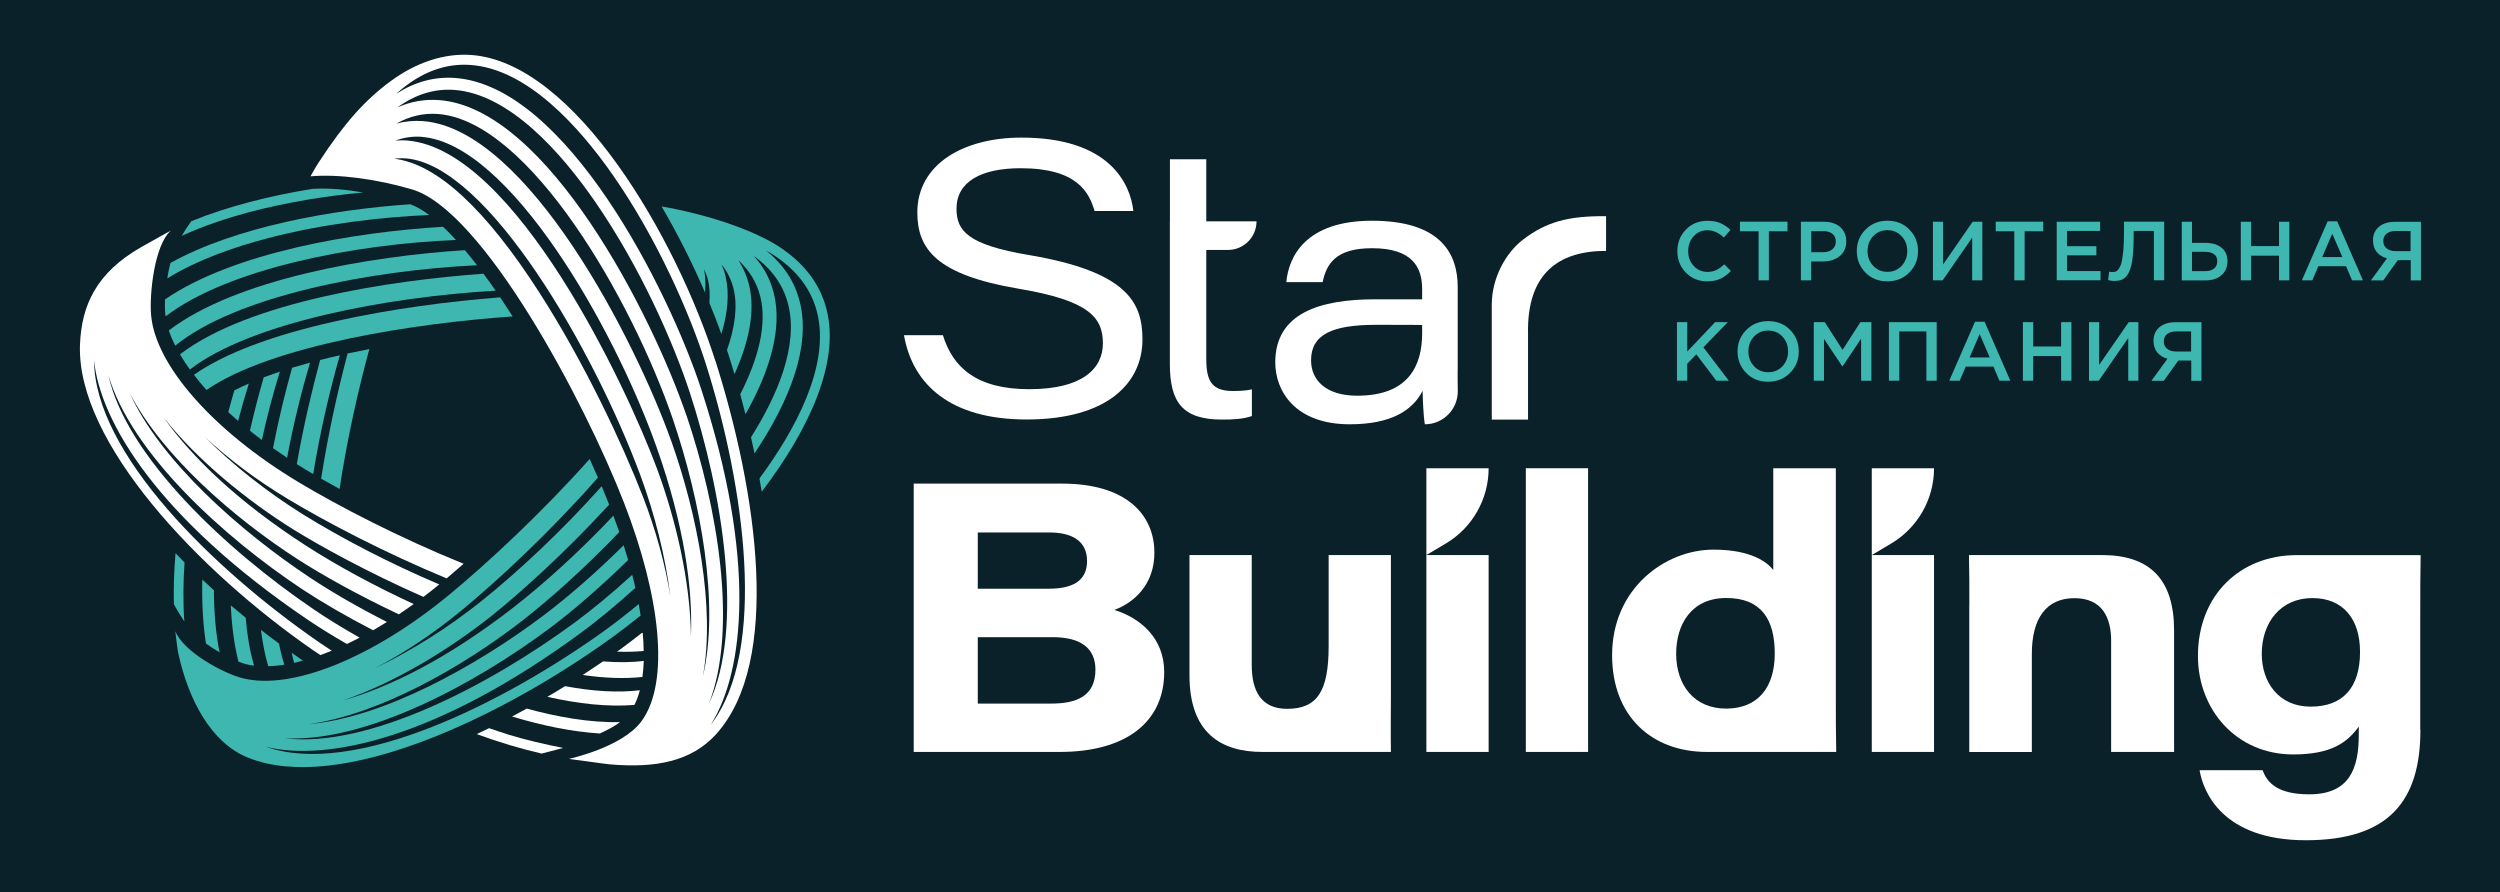 <?xml version="1.0" encoding="UTF-8"?> <svg xmlns="http://www.w3.org/2000/svg" id="_Слой_1" data-name="Слой_1" viewBox="0 0 318.48 113.64"><defs><style> .cls-1 { fill: #fff; } .cls-2 { fill: #3eb7b1; } .cls-3 { fill: #0b212a; } </style></defs><rect class="cls-3" x="-49.15" y="-207.3" width="406.85" height="841.89"></rect><g><g><g><path class="cls-2" d="M37.21,46.85c-.88,3.13-1.73,6.61-2.43,10.24.58.41,1.18.82,1.79,1.23.79-4.19,1.8-8.33,2.92-12.12-.78.21-1.54.43-2.28.65Z"></path><path class="cls-2" d="M33.59,48.08c-.61,2.12-1.21,4.41-1.75,6.79.49.4,1,.79,1.52,1.18.66-3.02,1.44-5.96,2.29-8.71-.71.24-1.39.48-2.06.73Z"></path><path class="cls-2" d="M29.86,49.72c-.26.9-.53,1.82-.78,2.78.4.37.82.75,1.25,1.12.44-1.67.9-3.26,1.37-4.76-.64.28-1.25.57-1.83.86Z"></path><path class="cls-2" d="M40.78,45.86c-1.05,3.88-2.13,8.47-2.97,13.26.38.24.77.49,1.16.72.3.18.61.36.93.55.84-5.18,2.04-10.4,3.39-15.13-.85.19-1.68.39-2.51.6Z"></path><path class="cls-2" d="M44.28,45.04c-1.27,4.8-2.5,10.34-3.37,15.94.73.42,1.52.86,2.35,1.31.93-6.22,2.35-12.52,3.79-17.82-.94.18-1.86.37-2.78.56Z"></path></g><path class="cls-2" d="M24.19,47.07c7.74-5.97,25.15-9.25,38.95-10.04-.52-.75-1.03-1.47-1.55-2.16-11.76.84-29.9,3.56-38.66,10.27.37.64.79,1.28,1.26,1.93Z"></path><path class="cls-2" d="M22.33,44.03c7.75-6.32,24.93-9.6,38.44-10.24-.52-.67-1.03-1.32-1.55-1.92-12.16.77-29.16,3.68-37.71,10.23.21.63.48,1.27.81,1.93Z"></path><path class="cls-2" d="M24.7,47.74c.49.64,1.02,1.29,1.6,1.94,8.28-5.69,26.45-8.5,39.01-9.37-.53-.83-1.06-1.64-1.59-2.43-6.33.49-13.87,1.45-21,3.05-8.1,1.81-14.12,4.1-18.02,6.82Z"></path><path class="cls-2" d="M23.15,30.04c2.85-1.3,5.86-2.28,8.58-3.01,4.83-1.28,9.88-2.08,14.54-2.51-2.24-.39-4.45-.58-6.47-.46-5.43.88-10.79,2.23-15.43,4.12-.51.7-.91,1.33-1.22,1.86Z"></path><path class="cls-2" d="M21.3,35.47c3.9-2.41,8.71-4.06,12.88-5.14,7-1.83,14.4-2.68,20.49-2.94-.84-.63-1.65-1.09-2.4-1.37-9.81.67-22.19,2.83-30.56,7.48-.16.62-.29,1.29-.4,1.98Z"></path><path class="cls-2" d="M21.05,39.98c0,.1.04.21.05.32,8.03-6.13,24.17-9.21,36.98-9.73-.55-.61-1.1-1.17-1.64-1.68-11.29.67-26.69,3.27-35.42,9.25-.03.66-.02,1.29.03,1.84Z"></path><g><path class="cls-2" d="M25.77,73.85c-.06,2.84.07,5.59.47,8.13.54.39,1.12.77,1.73,1.12-.51-2.54-.71-5.25-.72-7.9-.5-.45-.99-.91-1.47-1.36Z"></path><path class="cls-2" d="M23.51,71.66c-.39-.4-.78-.79-1.15-1.19-.18,2.21-.26,4.39-.21,6.49.42.79.88,1.54,1.33,2.2-.18-2.57-.13-5.14.03-7.5Z"></path><path class="cls-2" d="M29.4,77.11c.12,2.56.42,4.98.98,7.18.33.13.66.24.96.32.32.08.67.14,1.03.19-.54-1.83-.89-3.89-1.07-6.1-.65-.53-1.28-1.05-1.9-1.58Z"></path><path class="cls-2" d="M37.16,83.16c.1.43.19.87.31,1.28.36-.08.73-.17,1.11-.28-.48-.33-.95-.67-1.42-1Z"></path><path class="cls-2" d="M33.24,80.24c.21,1.64.51,3.2.93,4.63.65-.02,1.34-.08,2.05-.19-.27-.84-.49-1.74-.67-2.69-.79-.58-1.56-1.16-2.31-1.75Z"></path></g><path class="cls-1" d="M39.81,82.78c.32.22.66.45,1,.67.48-.17.96-.36,1.45-.56-.61-.39-1.19-.78-1.73-1.15-13.24-9.16-28.49-23.95-28.55-35.84.78,7.87,8.22,20.17,27.21,33.04,1.42.96,3.12,2.02,5,3.1.53-.25,1.08-.53,1.62-.81-2.19-1.24-4.15-2.45-5.77-3.55-11.17-7.57-23.93-19.47-26.24-29.9,2.92,9.91,14.57,20.57,24.76,27.32,2.38,1.57,5.47,3.38,8.97,5.19.59-.34,1.17-.69,1.76-1.06-3.58-1.81-6.91-3.74-9.75-5.61-8.98-5.95-19.14-14.95-23.02-23.56,4.13,8.01,13.31,15.97,21.43,21.2,3.26,2.09,7.79,4.61,12.86,7,.63-.42,1.26-.86,1.89-1.31-5.02-2.31-9.77-4.9-13.65-7.39-8.84-5.69-14.67-11.4-18.21-16.38,4.37,5.54,10.75,10.66,16.5,14.25,3.46,2.15,9.62,5.54,16.6,8.61.68-.51,1.35-1.04,2.02-1.59-6.36-2.7-12.53-5.92-17.41-8.95-4.4-2.75-8.85-6.2-12.5-9.89,3,2.82,6.61,5.54,10.68,7.99,4.86,2.92,12.27,6.81,20.17,10.08.67-.57,1.4-1.19,2.16-1.86-8.09-3.27-15.96-7.35-21.02-10.39-10.85-6.52-18.23-14.87-18.79-21.27-.24-2.63.41-8.94,2.51-10.78,0,0-2.36,1.29-3.79,2.11-5.71,3.27-7.58,7.41-7.78,12.39-.5,12.5,15.25,28.96,29.65,38.92Z"></path><g><path class="cls-1" d="M62.32,92.76c-.53.26-1.06.51-1.59.76,2.77,1.01,5.56,1.86,8.28,2.48l2.73-.72c-2.25-.43-4.98-1.08-6.96-1.69-.82-.26-1.64-.54-2.46-.82Z"></path><path class="cls-1" d="M65.23,91.28c3.83,1.15,7.64,1.94,11.18,2.16.96-.43,1.86-.91,2.58-1.45-3.9.1-8.11-.69-11.89-1.72-.62.34-1.25.67-1.87,1.01Z"></path><path class="cls-1" d="M81.75,80.64c-.94.74-1.86,1.45-2.73,2.08-.13.1-.28.2-.42.29,1.18.05,2.32.02,3.4-.08-.01-.74-.05-1.5-.12-2.3-.04,0-.09,0-.14,0Z"></path><path class="cls-1" d="M76.84,84.25c-.85.58-1.72,1.16-2.61,1.74,2.72.39,5.29.5,7.61.25.09-.65.14-1.33.17-2.05-1.57.21-3.31.21-5.16.07Z"></path><path class="cls-1" d="M71.97,87.42c-.74.46-1.48.91-2.24,1.35,3.94.89,7.73,1.31,11.09,1.03.28-.56.51-1.18.69-1.87-2.81.35-6.06.13-9.54-.52Z"></path></g><path class="cls-2" d="M81.61,78.41c-.07-.48-.15-.96-.24-1.46-1.48,1.23-2.9,2.33-4.16,3.25-13.06,9.42-32.09,18.86-43.32,14.94,7.68,1.89,21.76-1.01,40.23-14.61,1.99-1.47,4.34-3.4,6.82-5.64-.12-.55-.25-1.1-.4-1.66-2.66,2.43-5.2,4.51-7.33,6.08-10.86,8-26.34,16.05-36.95,14.74,10.31.56,24.25-6.86,34.02-14.21,2.76-2.08,6.2-5.04,9.74-8.5-.18-.62-.37-1.25-.57-1.88-3.45,3.42-6.99,6.51-10.23,8.96-8.61,6.48-20.49,13.04-29.9,13.83,8.93-1.21,19.5-7.21,27.14-13.12,3.45-2.68,7.98-6.7,12.43-11.35-.24-.69-.49-1.39-.75-2.09-4.27,4.53-8.84,8.68-12.92,11.84-8.32,6.43-15.64,10.02-21.53,11.7,6.68-2.27,13.64-6.57,18.95-10.79,3.45-2.75,9.32-8,14.96-14.16-.3-.76-.62-1.54-.95-2.34-4.97,5.58-10.55,10.82-15.43,14.72-4.06,3.23-8.8,6.27-13.5,8.48,3.66-1.89,7.43-4.37,11.1-7.4,4.66-3.84,11.33-10.04,17.35-16.9-.34-.78-.69-1.57-1.05-2.37-6.04,6.78-13.03,13.29-17.91,17.31-9.77,8.05-20.1,12.21-26.33,10.61-2.56-.66-7.53-3.4-8.55-5.98,0,0,.3,2.53.36,2.73,1.32,6.06,4.21,11.5,8.93,13.39,11.61,4.64,32.12-5.05,46.32-15.3,1.19-.86,2.42-1.81,3.66-2.81Z"></path><path class="cls-2" d="M89.82,37.28c.09-1.06.05-2.05-.13-2.97.21.44.39.9.51,1.4.21.89.25,1.85.17,2.88.55,1.32,1.06,2.64,1.53,3.96.8-2.64,1.05-5.13.53-7.35-.12-.53-.3-1.03-.5-1.51.72.91,1.23,1.93,1.51,3.06.56,2.27.19,4.95-.83,7.85.1.31.21.62.31.93.19.61.41,1.33.65,2.13,1.85-4.12,2.67-8.04,1.85-11.39-.28-1.14-.74-2.17-1.36-3.12,1.41,1.3,2.35,2.84,2.79,4.61.89,3.54-.22,7.88-2.55,12.47.22.8.44,1.64.67,2.54,3.09-5.48,4.74-10.9,3.6-15.44-.45-1.79-1.3-3.37-2.55-4.73,2.29,1.65,3.76,3.7,4.38,6.15,1.34,5.26-1.34,11.58-4.73,16.96.15.67.3,1.35.45,2.05,4.47-6.69,7.22-13.63,5.75-19.38-.65-2.55-2.09-4.7-4.27-6.47,3.48,1.98,5.64,4.59,6.47,7.8,1.78,6.91-2.93,15.3-7.32,21.24.1.56.2,1.12.29,1.69,6.05-7.97,9.99-16.5,8.25-23.25-.85-3.31-2.96-6.02-6.29-8.12-3.2-2.01-8.92-3.97-14.72-4.97,2.04,3.48,3.93,7.22,5.55,11Z"></path><path class="cls-1" d="M91.16,46.07c-4.97-15.69-17.93-38.19-31.19-39.07-3.41-.23-6.97.97-10.15,3.3-3.32,2.43-5.96,5.39-9.22,10.39-.5.77-1.04,1.77-1.04,1.77,3.58-.31,8.45.35,12.93,1.67,9.01,2.64,21.95,26.92,27.01,39.93,4.58,11.8,5.91,22.77,2.22,27.82-2.45,3.35-9.3,4.8-9.24,4.8.28.02,4.82.67,5.09.68,5.99.54,10.5-.38,13.62-3.79,8.43-9.24,5.27-30.82-.02-47.51ZM53.75,17.44c11.12.88,24.43,24.13,29.91,39.57,3.5,9.9,4.61,17.96,4.36,24.07-.07-7.05-1.96-14.98-4.31-21.34-3.88-10.47-18.06-40.62-31.75-41.83-.54-.05-1.07-.04-1.59,0,1.09-.4,2.22-.57,3.38-.48ZM50.52,15.73c1.68-.94,3.43-1.34,5.25-1.21,11.67.85,24.79,23.75,29.98,38.97,3.46,10.2,5.98,23.54,3.78,32.73,1.64-8.86-.74-20.77-3.96-29.88-4.58-12.9-18.35-39.86-31.67-40.91-1.17-.09-2.29.02-3.39.31ZM87.44,52.91c-4.32-12.67-17.72-39.16-31.53-40.16-1.84-.13-3.6.18-5.29.94,2.29-1.66,4.69-2.41,7.21-2.24,7.05.49,13.66,7.99,17.96,14.21,5.74,8.29,10,17.99,12.07,24.3,4.19,12.82,7,30.04,2.44,39.71,3.76-9.62,1.08-25.18-2.85-36.76ZM81.85,63.14c-2.57-6.61-7.36-16.86-13.1-25.81-6.88-10.72-13.11-16.47-18.53-17.11.5-.07,1.02-.08,1.54-.04,10.47.92,23.98,24.62,29.81,40.34,1.8,4.87,3.2,10.32,3.83,15.47-.65-4.06-1.83-8.43-3.55-12.86ZM90.58,92.27c4.2-6.7,5.85-20.98-1.28-42.78-4.1-12.48-17.16-38.58-31.37-39.56-2.62-.18-5.12.51-7.48,2.04,2.97-2.68,6.12-3.92,9.43-3.7,7.27.48,13.88,7.86,18.15,13.97,5.73,8.2,9.92,17.89,11.92,24.22,4.86,15.35,7.87,36.38.63,45.82Z"></path></g><g><g><path class="cls-1" d="M116.4,61.61h18.92c8.18,0,11.74,3.98,11.74,8.8,0,3.96-2.47,6.31-5.1,7.29,3.31,1.03,6.35,3.58,6.35,7.91,0,6.41-4.92,10.18-13.3,10.18h-18.61v-34.19ZM133.58,75c3.71,0,4.9-1.47,4.9-3.54,0-2.58-1.96-3.63-4.83-3.63h-9.09v7.17h9.02ZM124.56,89.63h9.37c3.2,0,5.62-.94,5.62-4.32,0-2.73-1.86-4.14-5.46-4.14h-9.53v8.46Z"></path><path class="cls-1" d="M177.19,88.49c0,2.42-.04,4.88,0,7.3h-16.37c-5.24,0-9.29-2.38-9.29-9.76v-15.32h7.93v14.01c0,3.33,1.22,5.58,4.51,5.58,3.85,0,5.29-2.26,5.29-8v-11.59h7.93v17.78Z"></path><path class="cls-1" d="M181.71,59.65h7.93c0,3.93-2.07,7.57-5.44,9.58l-2.49,1.48v-11.06ZM181.71,70.71h7.93v25.08h-7.93v-25.08Z"></path><path class="cls-1" d="M194.38,95.79v-36.14h7.93v36.14h-7.93Z"></path><path class="cls-1" d="M233.87,59.65v29.08c0,2.34,0,4.72.05,7.06h-16.48c-6.97,0-12.07-4.49-12.07-12.33,0-8.46,6.71-13.44,12.92-13.44,4.89,0,6.88,1.66,7.61,2.59v-12.96h7.97ZM213.53,83.29c0,3.96,2.28,6.98,6.35,6.98s6.21-2.7,6.21-7.02-1.7-7.07-6.18-7.07-6.38,3.41-6.38,7.1Z"></path><path class="cls-1" d="M238.45,59.65h7.93c0,3.93-2.07,7.57-5.44,9.58l-2.49,1.48v-11.06ZM238.45,70.71h7.93v25.08h-7.93v-25.08Z"></path><path class="cls-1" d="M250.88,77.04c0-2.12,0-4.53-.05-6.33h16.94c6.17,0,9.19,3.15,9.19,9.61v15.47h-8.02v-14.2c0-2.87-1.11-5.39-4.68-5.39s-5.42,2.57-5.42,7.09v12.51h-7.97v-18.75Z"></path><path class="cls-1" d="M308.34,92.98c0,9.03-3.98,14.06-14.6,14.06s-13.08-6.18-13.53-8.92h8.03c.57,1.6,1.92,3.07,5.94,3.07,5.14,0,6.31-3.29,6.31-7.6v-1.03c-1.46,2.02-3.49,3.55-8.35,3.55-7.26,0-12.14-5.72-12.14-12.54,0-7.78,5.4-12.85,12.56-12.85h15.81c-.05,2.46-.05,4.92-.05,7.37v14.9ZM288.13,83.29c0,3.61,2.14,6.73,6.23,6.73s6.29-2.4,6.29-6.98c0-4.09-2.07-6.85-6.08-6.85s-6.44,3.09-6.44,7.1Z"></path></g><g><path class="cls-1" d="M149.04,28.2v-7.91h4.63v7.91h6.4c0,2.01-1.63,3.64-3.64,3.64h-2.76v13.9c0,2.81.72,4.07,3.39,4.07.71,0,1.7-.03,2.42-.21v3.4c-1.11.39-2.39.45-3.81.45-5.09,0-6.64-2.27-6.64-7.11v-18.14Z"></path><path class="cls-1" d="M190.04,38.82c0-3.44,1.8-6.63,3.99-8.3,2.97-2.27,5.77-3.02,10.57-2.98v4.42c-6.07,0-10.1,2.89-9.94,10.56v10.93h-4.62v-14.63Z"></path><path class="cls-1" d="M120.12,42.71c1.25,4.04,4.21,6.87,11,6.87s9.38-2.63,9.38-5.84c0-3.39-1.9-5.48-10.79-6.97-10.37-1.76-12.85-5.01-12.85-9.71,0-6.07,5.76-9.53,13.27-9.53,11.22,0,13.86,5.87,14.25,9.35h-4.94c-.7-2.34-2.16-5.45-9.43-5.45-4.96,0-8.16,1.69-8.16,5.15,0,2.82,1.41,4.6,9.24,5.91,12.45,2.12,14.45,5.98,14.45,10.75,0,5.49-4.38,10.2-14.76,10.2-9.64,0-14.51-4.39-15.62-10.74h4.97Z"></path><path class="cls-1" d="M185.69,47.29c0,.57,0,1.86.02,2.47.05,2.35-1.84,4.29-4.19,4.29h0c-.19-.9-.28-3.46-.29-4.27-1.29,2.55-4.07,4.27-9.28,4.27-6.94,0-9.49-4.21-9.49-7.89,0-6.29,5.71-8.03,12.72-8.03h5.99v-1.31c0-2.68-1.15-5.2-6.38-5.2-4.71,0-5.81,2.07-6.3,4.32h-4.62c.29-3.26,2.48-7.82,10.91-7.82,8.93,0,10.92,4.37,10.92,8.42v10.74ZM181.17,41.4c-.76-.02-2.41-.02-5.87-.02-5.63,0-8.28,1.25-8.28,4.53,0,2.45,1.81,4.5,5.88,4.5,6.52,0,8.27-3.81,8.27-7.95v-1.07Z"></path></g></g><g><path class="cls-2" d="M217.48,35.84c-1.08,0-1.98-.37-2.71-1.11-.73-.74-1.09-1.66-1.09-2.74s.36-1.99,1.09-2.74c.72-.75,1.64-1.12,2.76-1.12.65,0,1.2.1,1.65.3.45.2.88.49,1.27.86l-.84.97c-.67-.62-1.36-.93-2.09-.93s-1.3.26-1.76.77c-.47.51-.7,1.14-.7,1.89s.23,1.37.7,1.88c.47.52,1.06.77,1.76.77.43,0,.8-.08,1.13-.24s.66-.4,1.01-.73l.84.85c-.42.44-.86.77-1.33.99-.47.22-1.03.33-1.69.33Z"></path><path class="cls-2" d="M224.03,35.71v-6.25h-2.37v-1.22h6.05v1.22h-2.37v6.25h-1.32Z"></path><path class="cls-2" d="M229.42,35.71v-7.46h2.94c.87,0,1.56.23,2.07.68s.77,1.07.77,1.83-.28,1.43-.85,1.88c-.56.45-1.28.67-2.14.67h-1.48v2.4h-1.31ZM230.74,32.13h1.52c.49,0,.88-.12,1.17-.37.29-.25.44-.58.44-.98,0-.43-.14-.76-.43-.99s-.68-.35-1.18-.35h-1.52v2.69Z"></path><path class="cls-2" d="M243.23,34.71c-.74.75-1.67,1.13-2.8,1.13s-2.06-.37-2.79-1.12c-.73-.75-1.1-1.66-1.1-2.74s.37-1.98,1.11-2.73c.74-.75,1.67-1.13,2.8-1.13s2.06.37,2.79,1.12c.73.75,1.1,1.66,1.1,2.74s-.37,1.98-1.11,2.73ZM238.63,33.86c.48.52,1.09.77,1.82.77s1.33-.26,1.81-.77c.47-.51.71-1.14.71-1.89s-.24-1.37-.72-1.88c-.48-.52-1.09-.77-1.82-.77s-1.33.26-1.81.77c-.47.51-.71,1.14-.71,1.89s.24,1.37.72,1.88Z"></path><path class="cls-2" d="M246.24,35.71v-7.46h1.29v5.45l3.77-5.45h1.23v7.46h-1.29v-5.44l-3.76,5.44h-1.24Z"></path><path class="cls-2" d="M256.61,35.71v-6.25h-2.37v-1.22h6.05v1.22h-2.37v6.25h-1.32Z"></path><path class="cls-2" d="M262.01,35.71v-7.46h5.53v1.17h-4.22v1.94h3.74v1.17h-3.74v2h4.27v1.17h-5.58Z"></path><path class="cls-2" d="M269.47,35.8c-.31,0-.61-.04-.91-.12l.13-1.08c.13.04.27.06.43.06.17,0,.32-.03.44-.08.12-.05.26-.18.39-.38s.25-.47.33-.82c.08-.34.15-.83.21-1.44.06-.62.09-1.36.09-2.23v-1.47h5.12v7.46h-1.31v-6.28h-2.58v.67c0,1.16-.05,2.12-.15,2.88-.1.76-.26,1.35-.47,1.75-.21.4-.45.68-.72.83-.27.15-.6.23-1,.23Z"></path><path class="cls-2" d="M277.94,35.71v-7.46h1.3v2.69h1.72c.85,0,1.53.2,2.04.61.51.41.76.98.76,1.72s-.25,1.35-.76,1.79c-.5.44-1.19.66-2.06.66h-3.01ZM279.24,34.54h1.68c.49,0,.87-.11,1.14-.33.27-.22.4-.53.4-.95,0-.38-.13-.68-.41-.88-.27-.2-.65-.3-1.15-.3h-1.66v2.46Z"></path><path class="cls-2" d="M285.46,35.71v-7.46h1.31v3.1h3.56v-3.1h1.31v7.46h-1.31v-3.14h-3.56v3.14h-1.31Z"></path><path class="cls-2" d="M293.24,35.71l3.28-7.51h1.22l3.28,7.51h-1.39l-.76-1.8h-3.53l-.77,1.8h-1.34ZM295.83,32.75h2.57l-1.29-2.98-1.28,2.98Z"></path><path class="cls-2" d="M302.04,35.71l2.04-2.8c-.55-.15-.98-.42-1.3-.8-.32-.39-.48-.88-.48-1.48,0-.73.25-1.3.75-1.73.5-.43,1.18-.64,2.04-.64h3.32v7.46h-1.3v-2.58h-1.65l-1.85,2.58h-1.55ZM305.16,31.99h1.93v-2.56h-1.91c-.49,0-.87.11-1.15.34-.28.22-.42.54-.42.94s.14.7.42.93c.28.23.66.35,1.12.35Z"></path><path class="cls-2" d="M213.63,48.5v-7.46h1.31v3.75l3.55-3.75h1.61l-3.1,3.21,3.24,4.25h-1.59l-2.55-3.36-1.16,1.19v2.16h-1.31Z"></path><path class="cls-2" d="M228.04,47.5c-.74.75-1.67,1.13-2.8,1.13s-2.06-.37-2.79-1.12c-.73-.75-1.1-1.66-1.1-2.74s.37-1.98,1.11-2.73c.74-.75,1.67-1.13,2.8-1.13s2.06.37,2.79,1.12c.73.75,1.1,1.66,1.1,2.74s-.37,1.98-1.11,2.73ZM223.45,46.65c.48.52,1.09.77,1.82.77s1.33-.26,1.81-.77c.47-.51.71-1.14.71-1.89s-.24-1.37-.72-1.88c-.48-.52-1.09-.77-1.82-.77s-1.33.26-1.81.77c-.47.51-.71,1.14-.71,1.89s.24,1.37.72,1.88Z"></path><path class="cls-2" d="M231.06,48.5v-7.46h1.4l2.27,3.53,2.27-3.53h1.4v7.46h-1.31v-5.35l-2.36,3.52h-.04l-2.33-3.5v5.33h-1.29Z"></path><path class="cls-2" d="M240.63,48.5v-7.46h6.09v7.46h-1.31v-6.28h-3.46v6.28h-1.31Z"></path><path class="cls-2" d="M248.32,48.5l3.28-7.51h1.22l3.28,7.51h-1.39l-.76-1.8h-3.53l-.77,1.8h-1.34ZM250.91,45.54h2.57l-1.29-2.98-1.28,2.98Z"></path><path class="cls-2" d="M257.7,48.5v-7.46h1.31v3.1h3.56v-3.1h1.31v7.46h-1.31v-3.14h-3.56v3.14h-1.31Z"></path><path class="cls-2" d="M266.12,48.5v-7.46h1.29v5.45l3.77-5.45h1.23v7.46h-1.29v-5.44l-3.76,5.44h-1.24Z"></path><path class="cls-2" d="M274.08,48.5l2.04-2.8c-.55-.15-.98-.42-1.3-.8-.32-.39-.48-.88-.48-1.48,0-.73.25-1.3.75-1.73.5-.43,1.18-.64,2.04-.64h3.32v7.46h-1.3v-2.58h-1.65l-1.85,2.58h-1.55ZM277.2,44.78h1.93v-2.56h-1.91c-.49,0-.87.11-1.15.34-.28.22-.42.54-.42.94s.14.7.42.93c.28.23.66.35,1.12.35Z"></path></g></g></svg> 